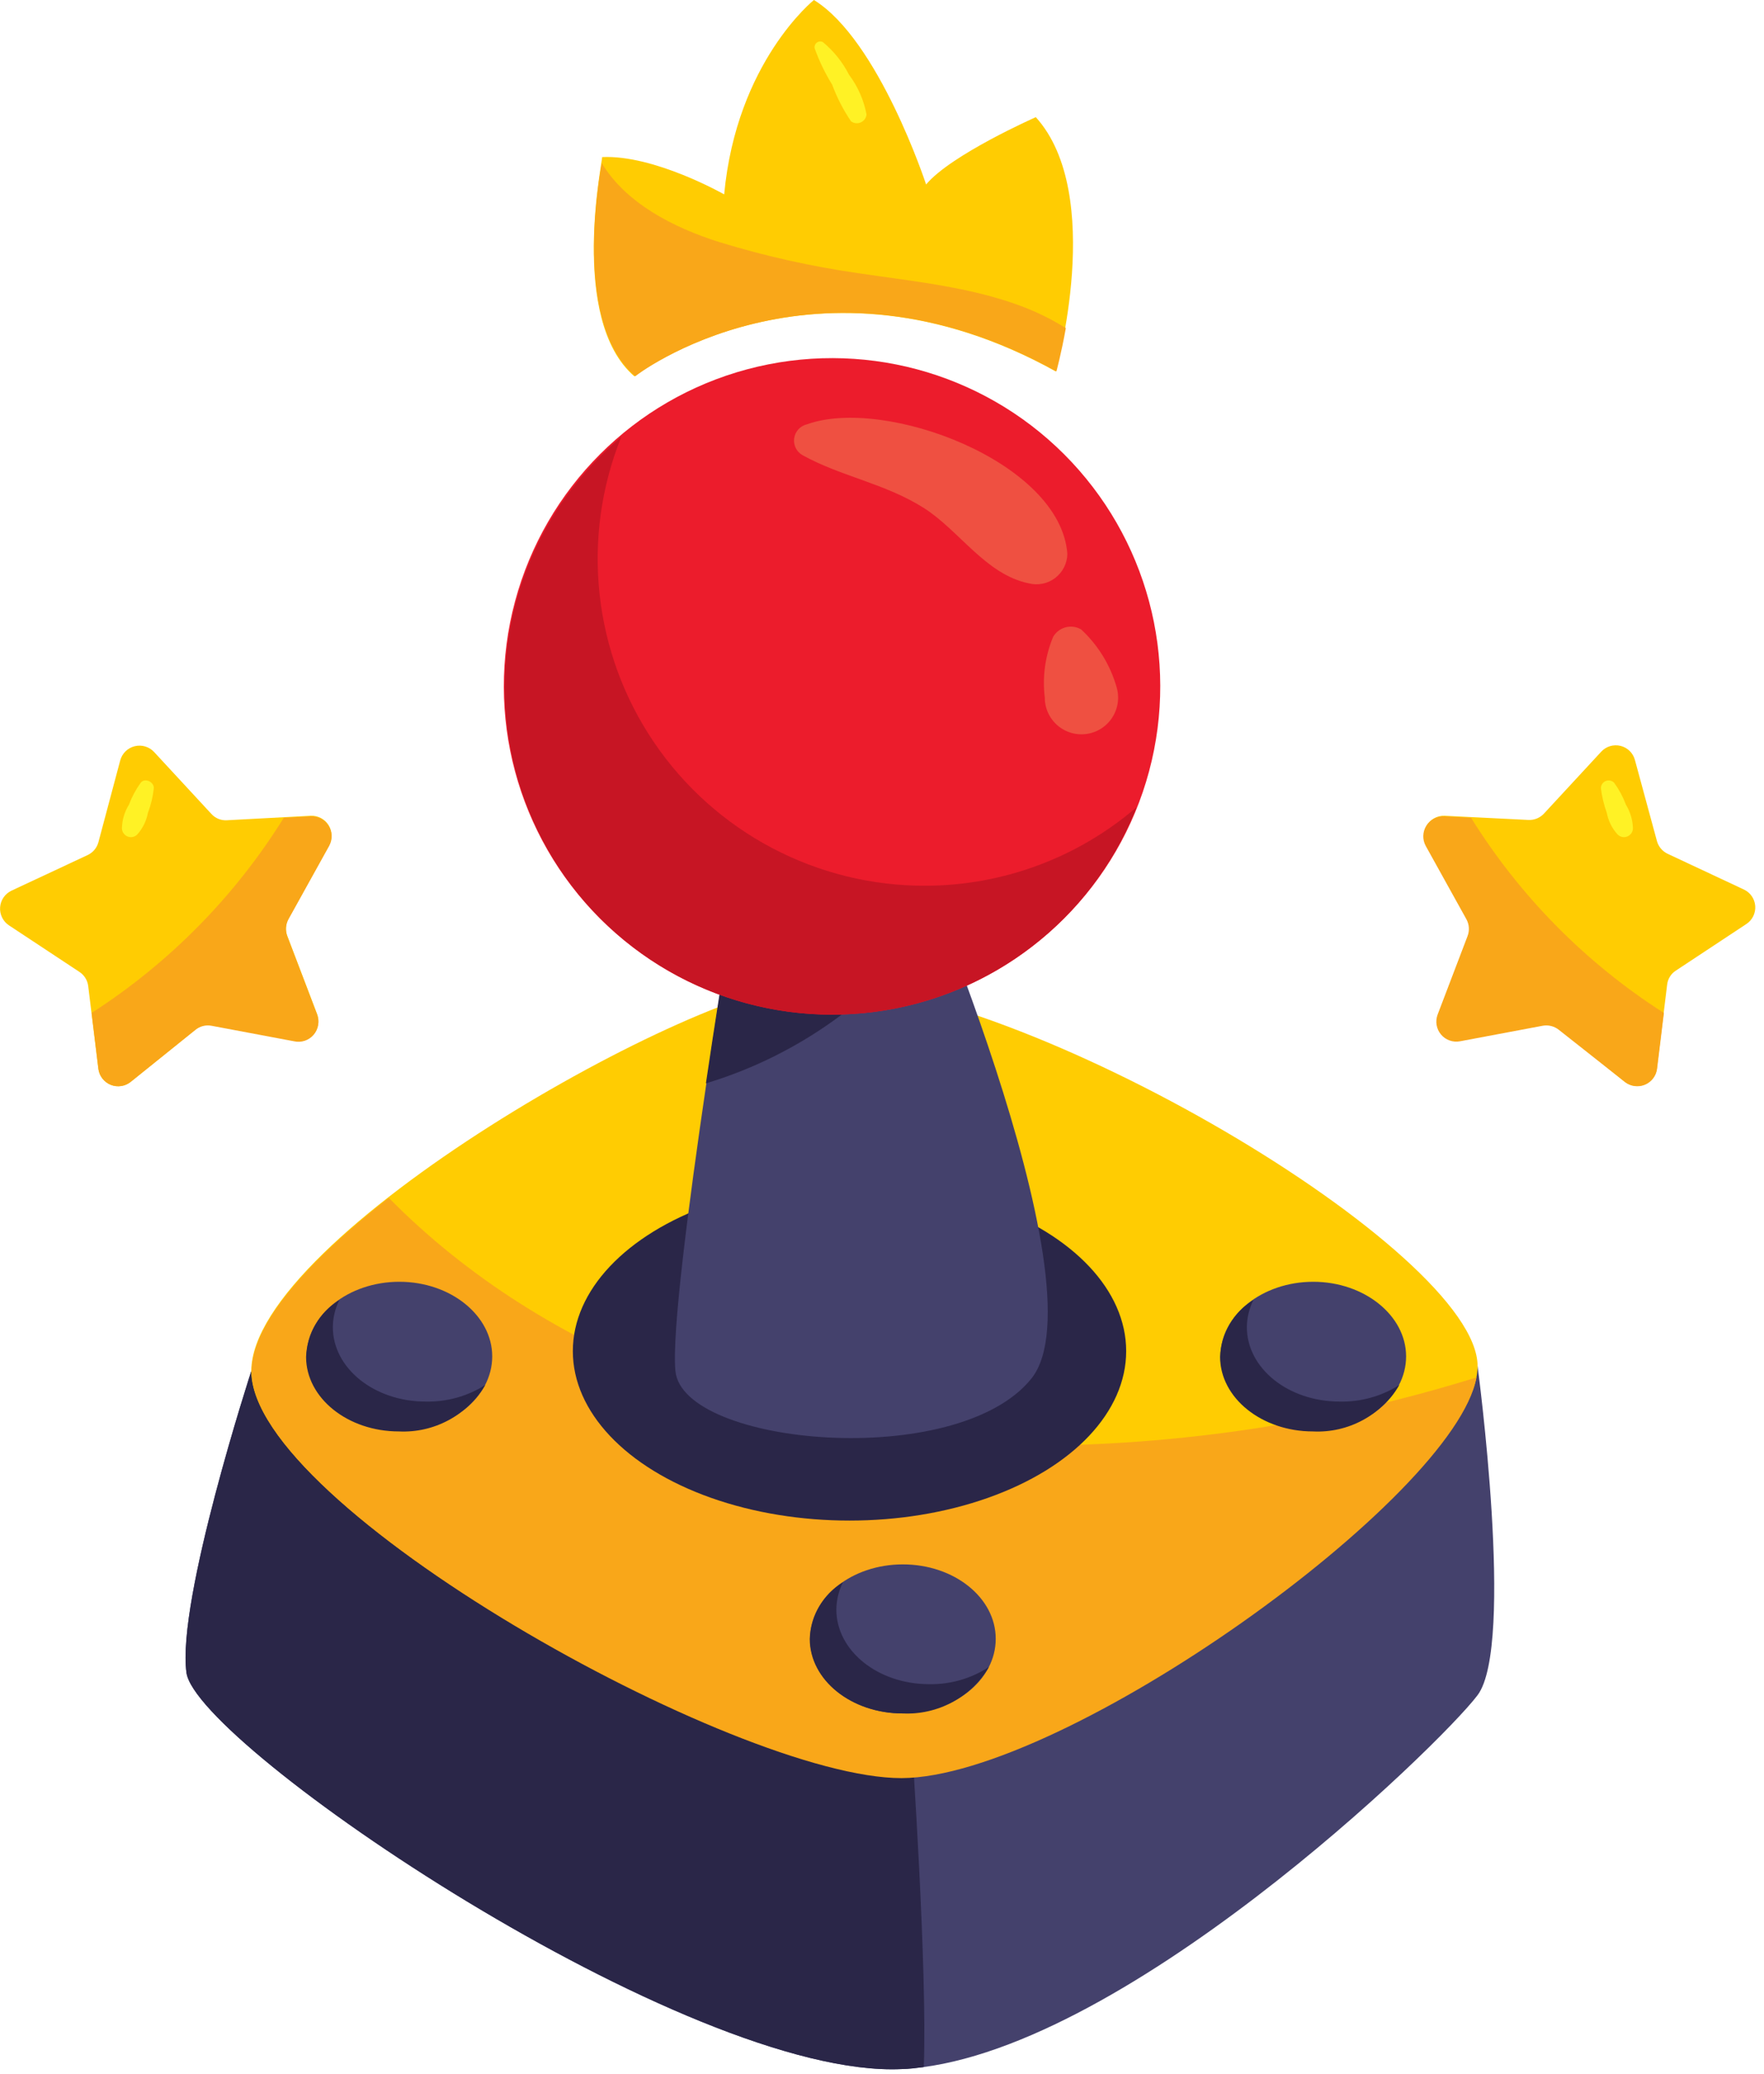 <?xml version="1.0" encoding="UTF-8"?>
<svg width="188px" height="221px" viewBox="0 0 188 221" version="1.1" xmlns="http://www.w3.org/2000/svg" xmlns:xlink="http://www.w3.org/1999/xlink">
    <!-- Generator: Sketch 56.2 (81672) - https://sketch.com -->
    <title>joystick</title>
    <desc>Created with Sketch.</desc>
    <g id="mid-level-feature-pages" stroke="none" stroke-width="1" fill="none" fill-rule="evenodd">
        <g id="midlevel_twitch" transform="translate(-149, -1742)" fill-rule="nonzero">
            <g id="joystick" transform="translate(149, 1742)">
                <path d="M26.782,146.107 C26.782,146.107 18.816,170.549 19.872,178.251 C20.927,185.953 73.271,221.561 96.111,220.489 C118.951,219.417 153.484,185.953 157.475,180.643 C161.466,175.332 157.475,145.58 157.475,145.58 L26.782,146.107 Z" id="Path" fill="#44416C"></path>
                <path d="M19.872,178.251 C20.944,185.953 73.271,221.561 96.111,220.489 C96.886,220.489 97.661,220.373 98.453,220.274 C98.848,209.835 97.166,185.64 97.166,185.64 L46.588,146.058 L26.798,146.058 C26.798,146.058 18.816,170.549 19.872,178.251 Z" id="Path" fill="#2A2648"></path>
                <path d="M86.81,104.662 C74.59,104.662 26.782,131.759 26.782,146.107 C26.782,160.456 78.317,189.417 96.045,189.417 C113.773,189.417 157.475,157.801 157.475,145.58 C157.475,133.359 109.122,104.662 86.81,104.662 Z" id="Path" fill="#FFCC02"></path>
                <path d="M157.359,146.784 C141.125,151.836 124.193,154.285 107.193,154.04 C82.984,153.331 58.28,144.755 41.442,127.652 C32.982,134.249 26.815,141.028 26.815,146.173 C26.815,160.522 78.35,189.483 96.078,189.483 C113.394,189.417 155.018,159.631 157.359,146.784 Z" id="Path" fill="#F9A719"></path>
                <ellipse id="Oval" fill="#2A2648" cx="90.537" cy="143.98" rx="29.486" ry="18.059"></ellipse>
                <path d="M79.158,90.857 C79.158,90.857 71.193,138.141 71.984,146.107 C72.776,154.073 101.998,156.745 109.914,146.916 C117.83,137.086 96.358,88.202 96.358,88.202 L79.158,90.857 Z" id="Path" fill="#44416C"></path>
                <path d="M79.158,90.857 C79.158,90.857 77.129,102.617 75.233,115.448 C80.189,113.953 84.86,111.64 89.053,108.603 C93.483,105.415 97.14,101.273 99.755,96.481 C97.76,91.534 96.325,88.235 96.325,88.235 L79.158,90.857 Z" id="Path" fill="#2A2648"></path>
                <circle id="Oval" fill="#EC1C2C" transform="translate(88.676, 73.143) rotate(-45) translate(-88.676, -73.143) " cx="88.676" cy="73.143" r="34.979"></circle>
                <path d="M98.667,94.387 C87.074,94.434 76.217,88.708 69.707,79.114 C63.197,69.52 61.887,57.316 66.212,46.558 C55.085,55.927 50.939,71.217 55.81,84.923 C60.68,98.629 73.544,107.874 88.087,108.12 C102.63,108.365 115.798,99.559 121.128,86.025 C114.875,91.397 106.911,94.362 98.667,94.387 L98.667,94.387 Z" id="Path" fill="#C71524"></path>
                <path d="M106.121,174.639 C106.121,179.043 101.668,182.589 96.226,182.589 C90.784,182.589 86.332,179.043 86.332,174.639 C86.332,170.236 90.768,166.707 96.226,166.707 C101.685,166.707 106.121,170.252 106.121,174.639 Z" id="Path" fill="#44416C"></path>
                <path d="M99.03,179.472 C93.555,179.472 89.135,175.909 89.135,171.522 C89.144,170.508 89.386,169.509 89.844,168.603 C87.726,169.894 86.395,172.16 86.299,174.639 C86.299,179.043 90.735,182.589 96.193,182.589 C99.941,182.775 103.484,180.871 105.395,177.641 C103.504,178.874 101.287,179.511 99.03,179.472 L99.03,179.472 Z" id="Path" fill="#2A2648"></path>
                <path d="M52.459,144.541 C52.459,148.928 48.022,152.49 42.564,152.49 C37.105,152.49 32.669,148.928 32.669,144.541 C32.669,140.154 37.105,136.591 42.564,136.591 C48.022,136.591 52.459,140.187 52.459,144.541 Z" id="Path" fill="#44416C"></path>
                <path d="M45.367,149.356 C39.892,149.356 35.473,145.811 35.473,141.424 C35.481,140.421 35.718,139.434 36.165,138.537 C34.047,139.836 32.716,142.107 32.62,144.59 C32.62,148.977 37.056,152.539 42.514,152.539 C46.261,152.719 49.8,150.816 51.716,147.592 C49.82,148.792 47.611,149.406 45.367,149.356 L45.367,149.356 Z" id="Path" fill="#2A2648"></path>
                <path d="M149.856,144.541 C149.856,148.928 145.42,152.49 139.961,152.49 C134.502,152.49 130.066,148.928 130.066,144.541 C130.066,140.154 134.519,136.591 139.961,136.591 C145.403,136.591 149.856,140.187 149.856,144.541 Z" id="Path" fill="#44416C"></path>
                <path d="M142.781,149.356 C137.289,149.356 132.886,145.811 132.886,141.424 C132.895,140.421 133.132,139.434 133.579,138.537 C131.46,139.836 130.13,142.107 130.033,144.59 C130.033,148.977 134.486,152.539 139.928,152.539 C143.676,152.726 147.219,150.821 149.13,147.592 C147.234,148.793 145.025,149.407 142.781,149.356 L142.781,149.356 Z" id="Path" fill="#2A2648"></path>
                <path d="M85.985,45.223 C85.268,45.396 84.732,45.993 84.637,46.724 C84.542,47.456 84.908,48.17 85.556,48.521 C89.696,50.797 94.346,51.523 98.453,54.129 C102.246,56.536 105.049,61.22 109.634,62.16 C110.611,62.413 111.651,62.204 112.455,61.593 C113.258,60.982 113.738,60.036 113.756,59.027 C113.031,49.197 94.28,42.221 85.985,45.223 Z" id="Path" fill="#EF5041"></path>
                <path d="M119.017,73.276 C118.348,70.899 117.035,68.753 115.224,67.075 C114.724,66.782 114.127,66.701 113.567,66.85 C113.007,66.999 112.529,67.365 112.239,67.867 C111.389,69.903 111.082,72.125 111.349,74.315 C111.338,75.845 112.22,77.24 113.606,77.886 C114.992,78.532 116.627,78.31 117.791,77.319 C118.955,76.327 119.434,74.748 119.017,73.276 Z" id="Path" fill="#EF5041"></path>
                <path d="M67.614,40.11 C67.614,40.11 86.744,25.267 112.52,39.582 C112.52,39.582 117.83,20.715 110.392,12.485 C110.392,12.485 101.355,16.476 98.7,19.659 C98.7,19.659 93.654,4.255 86.744,0 C86.744,0 78.498,6.597 77.179,20.715 C77.179,20.715 69.741,16.476 64.167,16.74 C64.316,16.74 60.523,34.008 67.614,40.11 Z" id="Path" fill="#FFCC02"></path>
                <path d="M112.586,39.582 C112.586,39.582 113.097,37.735 113.592,34.964 C112.09,34.028 110.499,33.244 108.842,32.622 C103.285,30.544 97.298,29.983 91.444,29.109 C86.452,28.39 81.523,27.288 76.701,25.811 C71.753,24.261 66.674,21.622 64.134,17.383 C63.557,20.583 61.38,34.7 67.713,40.093 C67.614,40.11 86.81,25.234 112.586,39.582 Z" id="Path" fill="#F9A719"></path>
                <path d="M90.487,7.966 C89.805,6.628 88.857,5.444 87.7,4.486 C87.49,4.378 87.236,4.401 87.048,4.546 C86.861,4.691 86.775,4.931 86.826,5.162 C87.309,6.511 87.934,7.804 88.69,9.021 C89.198,10.402 89.874,11.715 90.702,12.93 C91.001,13.151 91.396,13.194 91.736,13.045 C92.077,12.895 92.311,12.574 92.351,12.204 C92.065,10.667 91.427,9.216 90.487,7.966 L90.487,7.966 Z" id="Path" fill="#FFF225"></path>
                <path d="M173.158,115.283 L166.199,109.675 C165.707,109.283 165.068,109.126 164.451,109.247 L155.677,110.896 C154.918,111.044 154.138,110.767 153.641,110.174 C153.144,109.581 153.008,108.765 153.286,108.043 L156.469,99.697 C156.696,99.11 156.654,98.453 156.353,97.9 L152.016,90.082 C151.645,89.408 151.668,88.586 152.075,87.932 C152.482,87.279 153.21,86.897 153.979,86.932 L162.9,87.377 C163.523,87.404 164.125,87.157 164.549,86.701 L170.651,80.104 C171.173,79.536 171.964,79.298 172.713,79.484 C173.462,79.669 174.05,80.249 174.246,80.995 L176.588,89.62 C176.753,90.224 177.175,90.725 177.742,90.989 L185.84,94.783 C186.541,95.104 187.011,95.782 187.066,96.552 C187.121,97.321 186.752,98.059 186.104,98.477 L178.616,103.425 C178.087,103.76 177.741,104.319 177.676,104.942 L176.588,113.815 C176.513,114.588 176.022,115.259 175.308,115.565 C174.593,115.87 173.769,115.762 173.158,115.283 L173.158,115.283 Z" id="Path" fill="#FFCC02"></path>
                <path d="M156.782,87.147 L153.913,86.998 C153.144,86.963 152.416,87.345 152.009,87.998 C151.602,88.652 151.579,89.474 151.95,90.148 L156.287,97.966 C156.588,98.519 156.63,99.176 156.403,99.763 L153.22,108.109 C152.942,108.831 153.078,109.647 153.575,110.24 C154.072,110.833 154.852,111.109 155.611,110.962 L164.385,109.313 C165.002,109.192 165.641,109.349 166.133,109.741 L173.158,115.283 C173.758,115.767 174.572,115.889 175.288,115.602 C176.003,115.314 176.507,114.662 176.605,113.897 L177.33,107.944 C169.014,102.632 161.993,95.526 156.782,87.147 L156.782,87.147 Z" id="Path" fill="#F9A719"></path>
                <path d="M173.29,85.761 C172.978,84.928 172.557,84.141 172.036,83.419 C171.803,83.176 171.444,83.101 171.132,83.228 C170.82,83.355 170.616,83.659 170.618,83.996 C170.727,84.891 170.938,85.771 171.245,86.619 C171.406,87.473 171.799,88.267 172.383,88.911 C172.653,89.195 173.068,89.285 173.431,89.14 C173.794,88.994 174.032,88.643 174.032,88.252 C174.003,87.371 173.748,86.514 173.29,85.761 L173.29,85.761 Z" id="Path" fill="#FFF225"></path>
                <path d="M13.935,115.283 L20.894,109.675 C21.38,109.284 22.014,109.127 22.626,109.247 L31.399,110.896 C32.159,111.044 32.939,110.767 33.436,110.174 C33.933,109.581 34.069,108.765 33.791,108.043 L30.608,99.697 C30.394,99.107 30.442,98.453 30.74,97.9 L35.077,90.082 C35.448,89.408 35.425,88.586 35.018,87.932 C34.611,87.279 33.883,86.897 33.114,86.932 L24.176,87.41 C23.552,87.447 22.946,87.198 22.527,86.734 L16.425,80.137 C15.899,79.571 15.108,79.335 14.357,79.52 C13.607,79.705 13.016,80.282 12.814,81.028 L10.488,89.752 C10.324,90.356 9.901,90.857 9.334,91.121 L1.22,94.915 C0.528,95.244 0.066,95.92 0.011,96.685 C-0.044,97.45 0.318,98.185 0.956,98.609 L8.444,103.557 C8.972,103.895 9.323,104.451 9.4,105.074 L10.488,113.947 C10.601,114.703 11.111,115.34 11.824,115.616 C12.536,115.893 13.342,115.765 13.935,115.283 Z" id="Path" fill="#FFCC02"></path>
                <path d="M30.245,87.147 L33.114,86.998 C33.883,86.963 34.611,87.345 35.018,87.998 C35.425,88.652 35.448,89.474 35.077,90.148 L30.74,97.966 C30.442,98.519 30.394,99.173 30.608,99.763 L33.791,108.109 C34.08,108.844 33.939,109.678 33.423,110.277 C32.908,110.876 32.103,111.139 31.333,110.962 L22.56,109.313 C21.948,109.193 21.314,109.35 20.828,109.741 L13.935,115.283 C13.335,115.767 12.521,115.889 11.805,115.602 C11.09,115.314 10.586,114.662 10.488,113.897 L9.763,107.944 C18.047,102.615 25.043,95.511 30.245,87.147 L30.245,87.147 Z" id="Path" fill="#F9A719"></path>
                <path d="M13.737,85.761 C14.049,84.928 14.47,84.141 14.991,83.419 C15.436,82.842 16.425,83.32 16.392,83.996 C16.299,84.894 16.088,85.776 15.766,86.619 C15.604,87.47 15.217,88.261 14.644,88.911 C14.374,89.195 13.959,89.285 13.596,89.14 C13.233,88.994 12.995,88.643 12.995,88.252 C13.016,87.37 13.272,86.51 13.737,85.761 Z" id="Path" fill="#FFF225"></path>
            </g>
        </g>
    </g>
</svg>